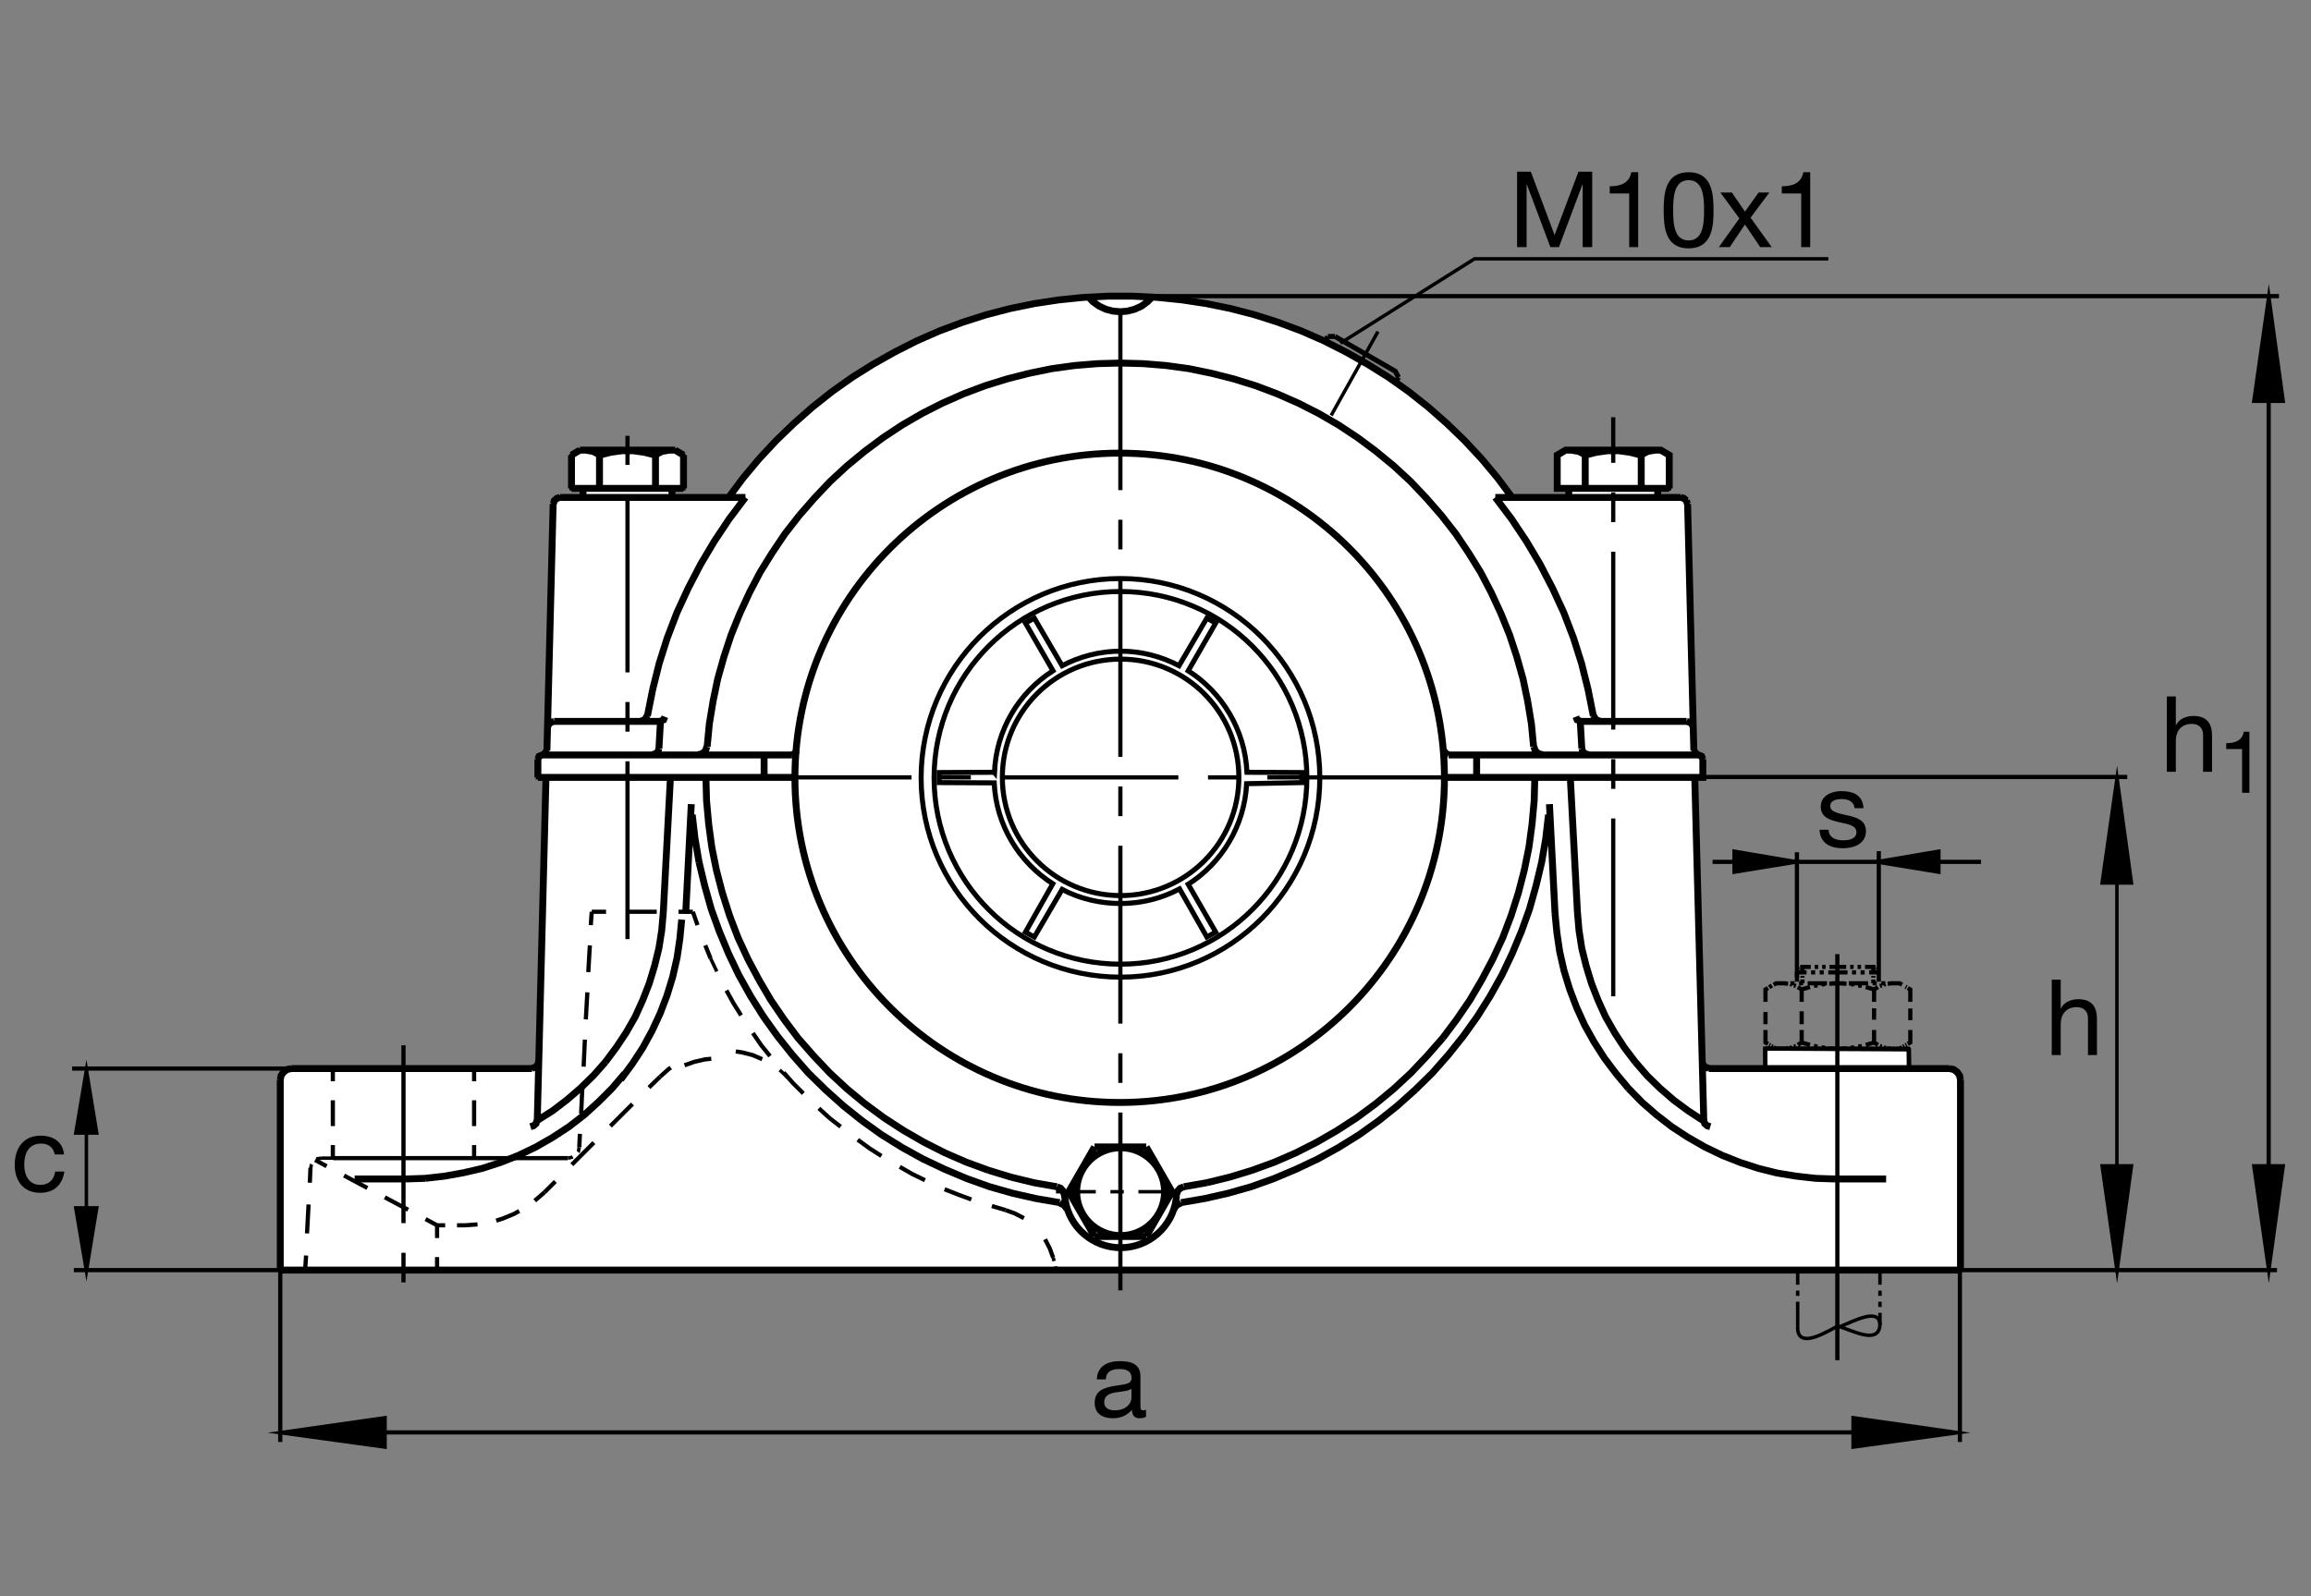 <?xml version="1.0" encoding="utf-8"?>
<!-- Generator: Adobe Illustrator 22.1.0, SVG Export Plug-In . SVG Version: 6.00 Build 0)  -->
<svg version="1.1" id="Ebene_1" xmlns="http://www.w3.org/2000/svg" xmlns:xlink="http://www.w3.org/1999/xlink" x="0px" y="0px"
	 viewBox="0 0 779.526 538.584" style="enable-background:new 0 0 779.526 538.584;" xml:space="preserve">
<rect x="0" y="0" width="779.526" height="538.584" fill="#808080" stroke="none"/>
<style type="text/css">
	.st0{fill:none;}
	.st1{fill:#FFFFFF;stroke:#000000;stroke-width:1.417;stroke-miterlimit:3.864;}
	.st2{fill:none;stroke:#000000;stroke-width:1.165;stroke-miterlimit:10;}
	.st3{fill:none;stroke:#000000;stroke-width:1.417;stroke-miterlimit:3.864;stroke-dasharray:60,10,10,10;}
	.st4{fill:none;stroke:#000000;stroke-width:1.417;stroke-miterlimit:3.864;}
	.st5{fill:none;stroke:#000000;stroke-width:2.329;stroke-miterlimit:10;}
	.st6{fill:none;stroke:#000000;stroke-width:2.33;stroke-miterlimit:10.433;}
	.st7{fill:none;stroke:#000000;stroke-width:1.165;stroke-miterlimit:10.433;stroke-dasharray:60,10,10,10,10,10;}
	.st8{fill:none;stroke:#000000;stroke-width:1.7;stroke-miterlimit:10;}
	.st9{fill:none;stroke:#000000;stroke-width:1.701;stroke-miterlimit:10.433;}
	.st10{fill:none;stroke:#000000;stroke-width:1.165;stroke-miterlimit:10;stroke-dasharray:60,10,10,10;}
	.st11{stroke:#000000;stroke-width:1.165;stroke-miterlimit:10;}
	.st12{fill:none;stroke:#000000;stroke-width:1.165;stroke-miterlimit:10.433;}
</style>
<polygon class="st0" points="0,0 779.526,0 779.526,538.584 0,538.584 0,0 "/>
<polygon class="st1" points="446.699,115.039 438.984,111.679 431.113,108.74 423.242,106.22 415.156,104.121 406.973,102.446 
	398.848,101.211 396.572,100.932 393.975,100.717 391.147,100.444 384.897,100.034 377.925,99.917 373.276,99.956 367.886,100.229 
	361.46,100.737 357.173,101.187 348.828,102.446 340.64,104.121 332.559,106.22 324.688,108.74 316.816,111.679 309.155,115.039 
	301.704,118.818 294.458,122.91 287.427,127.319 280.605,132.148 273.995,137.392 267.803,142.852 261.822,148.623 256.045,154.819 
	250.693,161.22 246.167,167.832 226.66,167.832 226.66,164.785 230.542,164.785 230.542,153.559 227.71,151.88 195.591,151.88 
	192.759,153.559 192.759,164.785 196.641,164.785 196.656,167.832 188.877,167.832 187.827,168.145 186.987,168.882 
	186.567,170.034 184.468,253.266 183.94,254.209 182.891,254.736 181.841,255.151 181.426,256.201 181.426,262.29 184.15,262.29 
	181.631,358.325 181.318,359.37 180.479,360.112 179.429,360.424 98.301,360.532 96.831,360.844 95.674,361.684 94.834,362.837 
	94.521,364.311 94.521,428.54 661.279,428.54 661.279,364.311 660.967,362.837 660.127,361.684 658.965,360.844 657.559,360.532 
	643.995,360.532 643.857,354.067 595.401,353.803 595.518,360.532 576.367,360.532 575.323,360.112 574.482,359.37 574.16,358.325 
	574.141,357.163 571.66,262.29 574.375,262.29 574.375,256.201 573.956,255.151 572.901,254.629 571.855,254.209 571.328,253.266 
	569.229,170.034 568.809,168.882 567.969,168.145 566.924,167.832 559.121,167.832 559.16,164.785 563.037,164.785 563.037,153.559 
	560.206,151.88 528.086,151.88 525.254,153.559 525.254,164.785 529.141,164.785 529.307,167.832 510.146,167.832 505.107,161.22 
	499.756,154.819 493.975,148.623 487.998,142.852 481.807,137.392 475.195,132.148 468.369,127.319 462.764,123.687 
	456.826,120.327 451.729,117.588 446.699,115.039 "/>
<line class="st2" x1="495.039" y1="262.29" x2="476.045" y2="262.29"/>
<path class="st3" d="M377.915,435.366V96.264 M247.471,262.29h263.857 M211.665,316.861V147.05 M136.099,352.69v85.43"/>
<path class="st2" d="M374.556,402.094h4.512 M383.999,402.094h13.335 M369.624,402.094h-13.437"/>
<line class="st3" x1="544.16" y1="336.157" x2="544.16" y2="140.776"/>
<path class="st2" d="M195.396,387.085l-0.313,1.465l-0.107,0.107 M193.193,390.337l-0.21,0.108l-1.367,0.313"/>
<path class="st4" d="M183.643,402.299l-3.257,2.832 M175.142,408.598l-1.89,1.045l-3.887,1.582l-1.992,0.625 M161.074,413.111
	l-4.199,0.313 M156.875,413.423h-2.725 M150.161,413.423h-2.729 M147.432,413.423v4.306 M147.432,413.423l-3.882-2.1
	 M137.671,408.178l-7.871-4.199 M123.921,400.835l-7.871-4.199 M110.171,393.481l-3.882-2.099 M147.432,424.135v4.404
	 M222.686,363.257l2.832-2.52l0.737-0.527 M230.894,359.428l3.257-1.152l3.672-0.84l2.1-0.205 M248.188,354.76l2.1,0.313
	l3.671,0.947l3.15,1.358 M259.736,356.333l-3.047-3.779l-2.729-3.994 M249.971,342.583l-2.622-4.199l-2.31-4.199"/>
<line class="st2" x1="241.787" y1="327.778" x2="239.688" y2="323.374"/>
<path class="st4" d="M239.688,323.374l-1.782-4.405 M235.278,312.143l-1.572-4.512"/>
<polyline class="st2" points="262.988,361.049 263.618,361.577 266.348,364.204 "/>
<path class="st4" d="M264.351,361.889l3.149,3.574l3.462,3.457 M276.211,373.96l3.569,3.252 M279.78,377.212l3.78,2.939
	 M289.331,384.565l3.882,2.832l4.097,2.627 M303.501,393.696l4.199,2.413l4.302,2.099 M318.613,401.255l4.512,1.777l4.517,1.68
	 M334.565,406.919l4.62,1.367 M352.515,418.149l1.572,3.047l1.157,3.145"/>
<path class="st2" d="M355.244,424.34l0.313,1.152 M355.977,427.28l0.317,1.26"/>
<path class="st4" d="M345.376,411.01l-3.042-1.572l-3.149-1.152 M233.706,307.632h-4.829 M221.528,307.632h-9.76 M204.424,307.632
	h-4.829 M222.686,363.257l-3.779,3.672 M213.345,372.495l-7.451,7.451 M200.327,385.512l-7.452,7.452 M187.314,398.628l-3.672,3.672
	 M195.396,387.085l0.21-4.512 M196.025,375.747l0.42-9.023 M196.865,359.897l0.42-9.131 M197.603,343.95l0.522-9.13
	 M198.438,327.993l0.527-9.023 M199.283,312.143l0.313-4.512"/>
<path class="st2" d="M108.492,390.757l-1.465,0.205l-0.107,0.108 M108.492,390.757h4.726"/>
<path class="st4" d="M112.441,390.757h79.175 M159.922,390.757v-4.405 M159.922,379.946v-8.71 M159.922,364.829v-4.297
	 M112.271,390.757v-4.405 M112.271,379.946v-8.71 M112.271,364.829v-4.297"/>
<polyline class="st2" points="105.137,392.856 105.029,393.061 104.717,394.536 "/>
<path class="st4" d="M104.717,394.116l-0.21,4.932 M104.087,406.391l-0.527,9.766 M103.247,423.608l-0.317,4.931"/>
<path class="st5" d="M386.626,386.977l8.707,15.117 M359.863,407.866l-0.947-1.26l-1.47-0.732 M487.49,262.29h86.895v-6.084
	 M535.762,254.629l-1.045-0.313l-0.84-0.738l-0.313-1.05 M529.151,167.832v-3.042h-3.877v-11.23l2.832-1.68h32.109l2.842,1.68v11.23
	 M563.057,164.79h-3.887v3.042h-30.019 M529.151,164.79h30.019 M553.604,164.79v-11.23 M566.934,167.832h-62.549 M534.717,153.559
	v11.23 M377.915,122.49l-7.769,0.21l-7.661,0.63l-7.661,1.05l-7.661,1.572 M347.163,125.952l-7.451,1.89l-7.456,2.31l-7.241,2.73
	l-7.134,3.149l-6.826,3.462l-6.714,3.887l-6.509,4.301l-6.191,4.619l-5.982,4.932l-5.669,5.249l-5.351,5.664l-5.039,5.776
	 M269.6,173.921l-4.829,6.191l-4.302,6.401l-4.092,6.612l-3.569,6.821l-3.252,7.036l-2.939,7.241l-2.417,7.344l-2.1,7.451
	l-1.572,7.559l-1.26,7.661l-0.732,7.661 M238.428,251.899l-0.42,1.367l-1.152,1.05l-1.367,0.313 M238.115,262.29l0.21,7.871
	l0.732,7.979l1.049,7.763l1.572,7.773l1.997,7.656l2.412,7.559l2.837,7.451l3.354,7.247l3.677,6.923 M255.957,330.512l3.989,6.817
	l4.512,6.621l4.721,6.289l5.249,5.987l5.459,5.771l5.771,5.352l6.084,5.039l6.406,4.727l6.611,4.297l6.924,3.994l7.036,3.564
	l7.241,3.155l7.451,2.724 M333.413,394.848l7.559,2.305l7.763,1.895l7.768,1.367 M357.447,405.766l-7.974-1.367l-7.876-1.787
	l-7.764-2.197l-7.661-2.734l-7.451-3.145l-7.348-3.466l-7.031-3.887l-6.928-4.297l-6.612-4.727 M290.801,378.159l-6.299-5.039
	l-6.084-5.459l-5.776-5.664l-5.352-6.084l-5.035-6.299l-4.727-6.611l-4.301-6.827l-3.99-7.138l-3.462-7.237l-3.149-7.559
	l-2.73-7.559l-2.202-7.871l-1.889-7.871 M235.806,290.942l-1.368-7.978l-0.942-8.077 M223.735,307.837l-0.527,6.093l-0.943,5.977
	l-1.47,5.987l-1.782,5.879l-2.207,5.664l-2.52,5.566l-3.042,5.352l-3.359,5.039l-3.672,4.931 M204.214,358.325l-3.989,4.512
	l-4.41,4.306l-4.619,3.984l-4.824,3.672l-5.146,3.252 M94.536,428.54h566.753 M636.211,397.788h-17.324 M657.51,360.532h-81.123
	 M574.707,378.051l0.313,1.055l0.84,0.733l1.045,0.313 M574.385,256.206l-0.42-1.055l-1.045-0.415 M571.348,253.266l-2.099-83.232
	 M569.141,169.932l-0.313-1.05 M568.828,168.882l-0.84-0.737l-1.055-0.313 M510.049,167.832l-4.931-6.612l-5.352-6.401l-5.772-6.196
	l-5.986-5.771l-6.191-5.459l-6.611-5.244l-6.816-4.829l-7.041-4.41l-7.237-4.091l-7.451-3.78 M446.66,115.039l-7.666-3.359
	l-7.871-2.939l-7.871-2.515l-8.076-2.099l-8.194-1.68l-8.291-1.259l-8.291-0.84l-8.291-0.42h-8.393l-8.291,0.42l-8.291,0.84
	l-8.291,1.259l-8.189,1.68 M340.654,104.126l-8.081,2.099l-7.871,2.515l-7.871,2.939l-7.661,3.359l-7.451,3.78l-7.246,4.091
	l-7.031,4.41l-6.821,4.829l-6.611,5.244l-6.191,5.459l-5.986,5.771l-5.771,6.196 M256.06,154.819l-5.352,6.401l-4.932,6.612
	 M218.276,241.406l-0.42,0.943l-0.839,0.738l-0.943,0.21 M222.788,243.296l1.049-0.42l0.42-1.05 M222.266,252.529l-0.317,1.05
	l-0.84,0.738 M221.108,254.316l-1.049,0.313 M229.951,310.268l-0.63,6.513l-0.947,6.397l-1.465,6.406l-1.89,6.191l-2.31,6.084
	l-2.729,5.878l-3.149,5.772l-3.569,5.459l-3.882,5.254 M210.718,362.212l-4.194,4.931l-4.619,4.619l-4.829,4.405l-5.142,3.984
	l-5.459,3.574l-5.669,3.252l-5.874,2.832l-6.089,2.412l-6.192,2.002l-6.298,1.465l-6.402,1.152l-6.509,0.733 M143.442,397.573
	l-6.504,0.215 M98.311,360.532l-1.465,0.313l-1.158,0.84l-0.84,1.153l-0.313,1.474 M222.266,252.529l0.523-9.13 M186.895,243.398
	l-1.05,0.317l-0.84,0.732 M185.005,244.448l-0.313,1.05 M186.895,243.398h35.894 M186.685,169.932l0.313-1.05l0.845-0.737
	l1.045-0.313 M181.123,378.051l-0.317,1.055l-0.84,0.733l-1.045,0.313 M223.735,307.837l2.412-45.547 M233.179,271.318l-1.89,36.939
	 M184.482,253.266l2.1-83.232 M398.379,405.766l7.978-1.367l7.872-1.787l7.763-2.197l7.666-2.734l7.451-3.145l7.344-3.466
	l7.031-3.887l6.924-4.297l6.621-4.727l6.289-5.039l6.094-5.459 M477.412,367.661l5.772-5.664l5.352-6.084l5.039-6.299l4.727-6.611
	l4.297-6.827l3.994-7.138l3.457-7.237l3.155-7.559l2.724-7.559l2.207-7.871l1.885-7.871l1.367-7.978l0.947-8.077 M533.565,252.529
	l-0.527-9.13 M533.037,243.296l-1.055-0.42l-0.42-1.05 M537.441,241.508l-1.777-8.921l-2.207-8.814l-2.725-8.608l-3.261-8.501
	l-3.78-8.188l-4.189-8.081l-4.619-7.764l-5.039-7.559l-5.459-7.241 M529.99,151.88l2.52,0.42l2.207,1.152 M534.717,153.559
	l3.779-0.947l3.779-0.527h3.779l3.779,0.527l3.77,0.947 M553.604,153.452l2.207-1.152l2.52-0.42 M537.549,241.406l0.42,0.943
	 M537.969,242.348l0.84,0.738l0.947,0.21 M533.037,243.398h35.898 M572.92,254.736h-84.277 M488.643,254.629l-1.055-0.42
	l-0.42-0.943 M529.678,262.29l2.412,45.547 M571.133,245.498l-0.313-1.05l-0.84-0.732l-1.044-0.317 M504.385,167.832h44.6
	 M267.188,254.736h-84.282 M182.906,254.629l1.05-0.42l0.42-1.05 M184.165,262.29l-2.939,115.761 M179.443,360.424l1.05-0.313
	l0.84-0.742l0.313-1.045 M179.443,360.532H98.311 M94.536,364.311v64.228 M119.619,397.788h17.319 M136.099,428.54h483.628
	 M257.74,262.29v-7.554 M267.188,254.629l1.05-0.42l0.42-0.943 M218.384,241.508l1.783-8.921 M220.166,232.588l2.202-8.814
	l2.729-8.608l3.252-8.501l3.779-8.188l4.199-8.081l4.619-7.764l5.039-7.559l5.459-7.241 M251.445,167.832h-44.609 M202.217,164.79
	v-11.23 M202.217,153.559l3.779-0.947 M205.996,152.612l3.779-0.527h3.779l3.779,0.527l3.774,0.947 M221.108,153.559v11.23
	 M226.675,167.832h-30.019 M196.656,167.832v-3.042 M196.656,164.79h-3.882 M192.773,164.79v-11.23 M192.773,153.559l2.832-1.68
	 M195.605,151.88h32.119 M227.725,151.88l2.832,1.68 M230.557,153.559v11.23 M230.557,164.79h-3.882 M226.675,164.79v3.042
	 M226.675,164.79h-30.019 M202.217,153.452l-2.202-1.152l-2.52-0.42 M221.108,153.452l2.207-1.152l2.52-0.42 M182.906,254.736
	l-1.05,0.415l-0.42,1.055 M181.436,262.29v-6.084 M251.445,167.832h-62.558 M366.997,100.029l1.68,1.783l2.099,1.474l2.203,1.045
	l2.417,0.635l2.52,0.21 M377.915,105.175l2.412-0.21l2.412-0.635l2.309-1.045l1.997-1.474l1.783-1.783 M498.086,254.736v7.554
	 M517.402,251.899l0.42,1.367l1.152,1.05l1.357,0.313 M517.715,262.29l-0.215,7.871l-0.732,7.979l-1.045,7.763l-1.582,7.773
	l-1.992,7.656l-2.412,7.559l-2.832,7.451l-3.359,7.247l-3.672,6.923l-3.994,6.817l-4.512,6.621l-4.717,6.289 M486.65,350.239
	l-5.254,5.987l-5.459,5.771l-5.771,5.352l-6.084,5.039l-6.406,4.727l-6.612,4.297l-6.923,3.994l-7.031,3.564l-7.246,3.155
	l-7.451,2.724l-7.558,2.305l-7.764,1.895 M407.09,399.048l-7.764,1.367 M395.332,402.094l-8.707,15.108 M386.626,417.202h-17.421
	 M369.204,417.202l-8.716-15.108 M360.488,402.094l8.716-15.117 M369.204,386.977h17.421 M398.379,405.874l-1.475,0.732l-0.937,1.26
	 M524.531,308.257l-1.885-36.939 M517.295,251.899l-0.732-7.661l-1.26-7.661 M515.303,236.577l-1.582-7.559l-2.1-7.451l-2.413-7.344
	l-2.939-7.241l-3.252-7.036l-3.564-6.821l-4.092-6.612l-4.306-6.401l-4.824-6.191l-5.039-5.776l-5.352-5.664l-5.674-5.249
	l-5.977-4.932 M464.189,152.299l-6.201-4.619l-6.504-4.301l-6.719-3.887l-6.816-3.462l-7.139-3.149l-7.246-2.73l-7.451-2.31
	l-7.451-1.89l-7.656-1.572l-7.666-1.05l-7.661-0.63l-7.763-0.21 M268.34,262.29h-86.904 M524.531,308.257l0.635,6.513l0.947,6.397
	l1.465,6.406l1.894,6.191l2.305,6.084l2.725,5.987l3.154,5.664l3.565,5.566l3.886,5.147l4.2,5.029 M549.307,367.241l4.511,4.62
	l4.932,4.306l5.146,3.984l5.459,3.574l5.664,3.252l5.879,2.832l6.084,2.412l6.192,2.002l6.299,1.573l6.406,1.044l6.504,0.733
	l6.504,0.215 M657.51,360.532l1.474,0.313l1.153,0.84l0.84,1.153l0.312,1.474 M661.289,364.311v64.228 M576.387,360.424
	l-1.055-0.313l-0.84-0.742l-0.313-1.045 M574.707,378.051L571.66,262.29 M572.92,254.629l-1.055-0.42l-0.41-1.05 M532.09,307.837
	l0.528,6.093l0.947,6.084l1.465,5.879l1.787,5.879l2.207,5.664l2.519,5.566l3.038,5.352l3.359,5.146l3.672,4.824 M551.612,358.325
	l3.994,4.62l4.405,4.297l4.619,3.995l4.825,3.564l5.146,3.359"/>
<path class="st6" d="M268.135,262.436c0-60.503,49.043-109.546,109.546-109.546s109.546,49.043,109.546,109.546
	c0,60.498-49.043,109.541-109.546,109.541S268.135,322.934,268.135,262.436L268.135,262.436z"/>
<path class="st4" d="M606.143,331.225v-3.145 M597.676,332.486l-0.918,0.625 M596.367,333.364l-0.849,0.488v4.18 M595.518,341.45
	v4.112 M595.518,347.534v4.209l0.849,0.489 M596.758,352.456l0.362,0.205 M597.51,352.895l0.371,0.205 M598.271,353.335l0.879,0.498
	 M598.271,332.241l0.879-0.479h3.242 M603.926,331.762h1.387 M606.855,331.762h1.358 M609.746,331.762h6.514 M617.803,331.762h1.377
	 M620.693,331.762h1.387 M623.613,331.762h6.514 M631.67,331.762h1.357 M634.561,331.762h1.387 M637.49,331.762h3.242l0.87,0.479
	 M642.754,332.905l0.371,0.206 M643.516,333.364l0.849,0.488v4.18 M644.365,340.278v3.936 M644.365,347.534v4.209l-0.849,0.489
	 M643.125,352.456l-0.371,0.205 M642.363,352.895l-0.371,0.205 M641.602,353.335l-0.87,0.498h-3.242 M622.081,353.833h-1.387
	 M619.18,353.833h-1.377 M606.417,333.042l1.308,0.81l2.802-0.83 M611.865,332.651l1.192-0.206 M614.443,332.221l1.192-0.215
	 M617.021,331.919l2.92-0.157l2.92,0.157 M624.238,332.007l1.192,0.215 M626.816,332.446l1.192,0.206 M629.346,333.022l2.802,0.83
	l1.309-0.81 M634.102,332.68l0.605-0.205 M635.391,332.241l0.625-0.234 M636.729,331.919l1.542-0.157 M633.457,352.553l-1.309-0.811
	l-2.802,0.811 M628.008,352.915l-1.192,0.205 M625.43,353.354l-1.192,0.205 M622.862,353.676l-2.92,0.156l-2.92-0.156
	 M615.635,353.559l-1.192-0.205 M613.057,353.12l-1.192-0.205 M610.527,352.553l-2.802-0.811l-1.308,0.811 M605.771,352.915
	l-0.596,0.205 M604.482,353.354l-0.625,0.205 M603.145,353.657l-1.533,0.176 M607.725,338.032v-4.18 M605.771,332.68l-0.596-0.205
	 M604.482,332.241l-0.625-0.234 M603.145,331.919l-1.533-0.157 M607.725,341.206v4.355 M607.725,347.534v4.209 M607.979,331.762
	v-1.289 M607.979,329.848v-0.547 M607.979,328.676v-0.527 M607.979,327.525v-1.289h2.802 M612.12,326.236h1.172 M614.629,326.236
	h1.172 M617.129,326.236h2.813 M607.979,326.236l-0.44,0.439 M607.334,326.861l-0.185,0.185 M606.963,327.251l-0.176,0.186
	 M606.573,327.641l-0.43,0.44 M632.148,333.852v4.18 M632.148,340.2v3.848 M632.148,347.534v4.209 M634.102,352.915l0.605,0.205
	 M635.391,353.354l0.625,0.205 M636.729,353.657l1.542,0.176 M633.74,331.225v-3.145 M632.725,327.046l-0.185-0.185
	 M632.334,326.674l-0.439-0.439 M632.91,327.251l0.186,0.186 M633.301,327.641l0.44,0.44 M631.895,329.848v-0.547 M631.895,328.676
	v-0.527 M631.895,327.525v-1.289h-2.803 M627.754,326.236h-1.172 M625.254,326.236h-1.172 M622.745,326.236h-2.803 M609.385,328.081
	h-3.242 M610.898,328.081h1.377 M613.799,328.081h1.377 M616.699,328.081h6.484 M624.698,328.081h1.377 M627.598,328.081h1.377
	 M630.498,328.081h3.242 M631.895,330.473v1.289 M595.42,353.803h48.721 M643.867,354.067v6.729 M595.469,353.803v6.992"/>
<path class="st7" d="M606.348,447.71c-0.058,6.845,7.08,3.301,13.223-0.127 M634.131,447.163c-0.566,6.758-9.736,1.455-13.877,0.42
	 M634.131,447.163c0-6.182-8.359-1.641-14.219,0.771"/>
<path class="st2" d="M634.131,428.53v4.932 M634.131,435.454v1.777 M634.131,439.204v1.777 M634.131,442.954v4.209 M606.377,428.53
	v4.932 M606.377,435.454v1.777 M606.377,439.204v8.516"/>
<path class="st6" d="M363.169,402.075c0-8.184,6.636-14.824,14.825-14.824c8.189,0,14.829,6.641,14.829,14.824
	c0,8.194-6.64,14.824-14.829,14.824C369.805,416.899,363.169,410.268,363.169,402.075L363.169,402.075z"/>
<path class="st5" d="M399.326,400.415l-1.26,0.517l-0.839,0.948l-0.42,1.259l-0.088,1.534c-1.27,9.209-9.165,16.298-18.725,16.298
	c-9.361,0-17.129-6.807-18.633-15.742l-0.337-2.09l-0.419-1.259l-0.84-0.948l-1.26-0.517"/>
<line class="st4" x1="619.756" y1="458.93" x2="619.756" y2="321.928"/>
<path class="st8" d="M335.357,260.571l-18.554,0.093v3.384l18.554,0.098c0.625,14.311,8.413,26.797,19.761,34.043l-9.224,16.318
	l2.998,1.64l9.375-16.045c5.883,3.076,12.627,4.746,19.726,4.746c7.182,0,13.95-1.777,19.887-4.922l9.199,16.221l2.998-1.64
	l-9.277-16.143c11.318-7.197,19.004-19.717,19.707-33.945l18.662-0.371v-3.384l-18.555-0.093
	c-0.625-14.34-8.428-27.001-19.814-34.243l9.277-16.118l-2.998-1.645l-9.375,16.049c-5.889-3.081-12.607-4.907-19.712-4.907
	c-7.1,0-13.843,1.831-19.726,4.907l-9.375-16.049l-2.998,1.645l9.292,16.113c-11.46,7.29-19.2,19.897-19.737,34.355L335.357,260.571
	L335.357,260.571z"/>
<path class="st9" d="M310.703,262.446c0-37.139,30.103-67.241,67.246-67.241c37.138,0,67.236,30.102,67.236,67.241
	c0,37.139-30.098,67.246-67.236,67.246C340.806,329.692,310.703,299.585,310.703,262.446L310.703,262.446z M315.078,262.446
	c0-34.721,28.145-62.871,62.871-62.871c34.717,0,62.871,28.149,62.871,62.871c0,34.727-28.154,62.871-62.871,62.871
	C343.223,325.317,315.078,297.173,315.078,262.446L315.078,262.446z M338.101,262.28c0-22.031,17.861-39.893,39.893-39.893
	c22.036,0,39.887,17.862,39.887,39.893c0,22.031-17.852,39.893-39.887,39.893C355.962,302.173,338.101,284.311,338.101,262.28
	L338.101,262.28z"/>
<path class="st8" d="M450.293,113.521l20.361,11.753l1.074,2.026 M471.729,127.299l-0.918,1.621 M447.891,113.54l2.402-0.02
	 M446.982,115.171l0.909-1.631"/>
<line class="st10" x1="449.014" y1="140.171" x2="464.805" y2="111.87"/>
<line class="st4" x1="24.907" y1="428.54" x2="94.922" y2="428.54"/>
<g>
	<g>
		<g>
			<path d="M18.475,389.521c-0.463-2.316-2.066-3.67-4.561-3.67c-4.382,0-5.736,3.456-5.736,7.197c0,3.385,1.532,6.734,5.38,6.734
				c2.922,0,4.667-1.71,5.059-4.489h3.1c-0.677,4.489-3.492,7.161-8.124,7.161c-5.629,0-8.622-3.919-8.622-9.406
				c0-5.522,2.85-9.869,8.693-9.869c4.169,0,7.518,1.96,7.945,6.342H18.475z"/>
		</g>
	</g>
</g>
<line class="st4" x1="24.326" y1="360.532" x2="99.487" y2="360.532"/>
<line class="st2" x1="29.141" y1="364.868" x2="29.141" y2="415.219"/>
<polygon class="st11" points="32.637,382.309 29.155,361.049 25.552,382.309 32.637,382.309 "/>
<polygon class="st11" points="25.552,407.534 32.637,407.534 29.155,428.794 25.552,407.534 "/>
<path class="st4" d="M660.42,428.54h107.637 M575.234,262.153h142.305"/>
<line class="st2" x1="714.063" y1="264.57" x2="714.063" y2="415.219"/>
<polygon class="st11" points="718.979,297.934 714.102,262.5 709.058,297.934 718.979,297.934 "/>
<polygon class="st11" points="709.058,393.359 718.979,393.359 714.102,428.794 709.058,393.359 "/>
<line class="st4" x1="652.52" y1="483.296" x2="106.172" y2="483.296"/>
<polygon class="st11" points="625.063,488.257 660.498,483.388 625.063,478.335 625.063,488.257 "/>
<polygon class="st11" points="129.88,488.257 94.448,483.388 129.88,478.335 129.88,488.257 "/>
<path class="st4" d="M94.536,428.237v58.291 M661.094,428.237v58.291 M377.769,99.917h390.952 M765.245,108.178v307.041"/>
<polygon class="st11" points="770.156,135.378 765.288,99.946 760.234,135.378 770.156,135.378 "/>
<polygon class="st11" points="760.234,393.359 770.156,393.359 765.288,428.794 760.234,393.359 "/>
<g>
	<g>
		<g>
			<path d="M730.899,234.971h3.029v9.727h0.071c0.998-2.209,3.599-3.135,5.808-3.135c4.846,0,6.342,2.779,6.342,6.734v12.114h-3.029
				v-12.47c0-2.245-1.425-3.705-3.741-3.705c-3.67,0-5.451,2.458-5.451,5.772v10.404h-3.029V234.971z"/>
		</g>
	</g>
</g>
<g>
	<g>
		<g>
			<path d="M758.756,267.493h-2.471v-14.767h-5.348v-1.977c2.819,0,5.377-0.756,5.93-3.866h1.889V267.493z"/>
		</g>
	</g>
</g>
<g>
	<g>
		<g>
			<path d="M692.075,330.542h3.028v9.727h0.071c0.998-2.209,3.599-3.135,5.808-3.135c4.845,0,6.342,2.779,6.342,6.734v12.114h-3.028
				v-12.47c0-2.245-1.425-3.705-3.741-3.705c-3.67,0-5.451,2.458-5.451,5.772v10.404h-3.028V330.542z"/>
		</g>
	</g>
</g>
<g>
	<g>
		<g>
			<path d="M386.567,478.024c-0.535,0.321-1.211,0.499-2.173,0.499c-1.568,0-2.565-0.855-2.565-2.85
				c-1.675,1.96-3.919,2.85-6.485,2.85c-3.349,0-6.093-1.496-6.093-5.166c0-4.169,3.1-5.06,6.235-5.665
				c3.349-0.641,6.2-0.427,6.2-2.708c0-2.637-2.173-3.064-4.097-3.064c-2.565,0-4.454,0.784-4.596,3.492h-3.029
				c0.178-4.561,3.705-6.164,7.803-6.164c3.314,0,6.912,0.748,6.912,5.059v9.478c0,1.425,0,2.066,0.962,2.066
				c0.249,0,0.534-0.036,0.926-0.178V478.024z M381.65,468.582c-1.176,0.855-3.456,0.891-5.487,1.247
				c-1.995,0.356-3.705,1.069-3.705,3.313c0,1.995,1.71,2.708,3.563,2.708c3.99,0,5.629-2.494,5.629-4.169V468.582z"/>
		</g>
	</g>
</g>
<line class="st4" x1="668.223" y1="290.796" x2="577.676" y2="290.796"/>
<polygon class="st11" points="584.932,294.282 606.191,290.801 584.932,287.192 584.932,294.282 "/>
<polygon class="st11" points="653.995,287.192 653.995,294.282 632.734,290.801 653.995,287.192 "/>
<path class="st4" d="M606.123,329.732v-42.188 M633.74,328.237v-41.055"/>
<g>
	<g>
		<g>
			<path d="M616.789,279.964c0.107,2.708,2.458,3.563,4.952,3.563c1.888,0,4.454-0.427,4.454-2.743c0-2.352-2.993-2.743-6.021-3.42
				c-2.993-0.677-6.021-1.675-6.021-5.202c0-3.705,3.67-5.237,6.876-5.237c4.062,0,7.304,1.283,7.553,5.772h-3.028
				c-0.214-2.351-2.28-3.1-4.276-3.1c-1.817,0-3.919,0.499-3.919,2.352c0,2.173,3.207,2.53,6.021,3.207
				c3.028,0.677,6.021,1.675,6.021,5.238c0,4.382-4.097,5.808-7.838,5.808c-4.133,0-7.625-1.675-7.803-6.235H616.789z"/>
		</g>
	</g>
</g>
<g>
	<g>
		<g>
			<path d="M511.732,57.932h4.632l8.017,21.378l8.052-21.378h4.632v25.439h-3.207V62.208h-0.071l-7.945,21.164h-2.886l-7.945-21.164
				h-0.071v21.164h-3.207V57.932z"/>
			<path d="M552.573,83.372h-3.029v-18.1h-6.556v-2.423c3.456,0,6.591-0.926,7.268-4.739h2.316V83.372z"/>
			<path d="M569.587,58.11c7.91,0,8.409,7.268,8.409,12.862c0,5.558-0.499,12.827-8.409,12.827c-7.91,0-8.409-7.268-8.409-12.827
				C561.179,65.379,561.678,58.11,569.587,58.11z M569.587,81.127c5.166,0,5.202-6.413,5.202-10.19
				c0-3.741-0.036-10.154-5.202-10.154s-5.202,6.413-5.202,10.154C564.385,74.714,564.421,81.127,569.587,81.127z"/>
			<path d="M586.709,73.68l-6.413-8.729h3.884l4.418,6.449l4.596-6.449h3.634l-6.342,8.48l7.126,9.941h-3.884l-5.131-7.625
				l-5.131,7.625h-3.67L586.709,73.68z"/>
			<path d="M610.6,83.372h-3.029v-18.1h-6.556v-2.423c3.456,0,6.592-0.926,7.268-4.739h2.316V83.372z"/>
		</g>
	</g>
</g>
<polyline class="st12" points="452.139,115.796 497.363,87.329 616.709,87.329 "/>
<g>
</g>
<g>
</g>
<g>
</g>
<g>
</g>
<g>
</g>
<g>
</g>
<g>
</g>
<g>
</g>
<g>
</g>
<g>
</g>
<g>
</g>
<g>
</g>
</svg>
